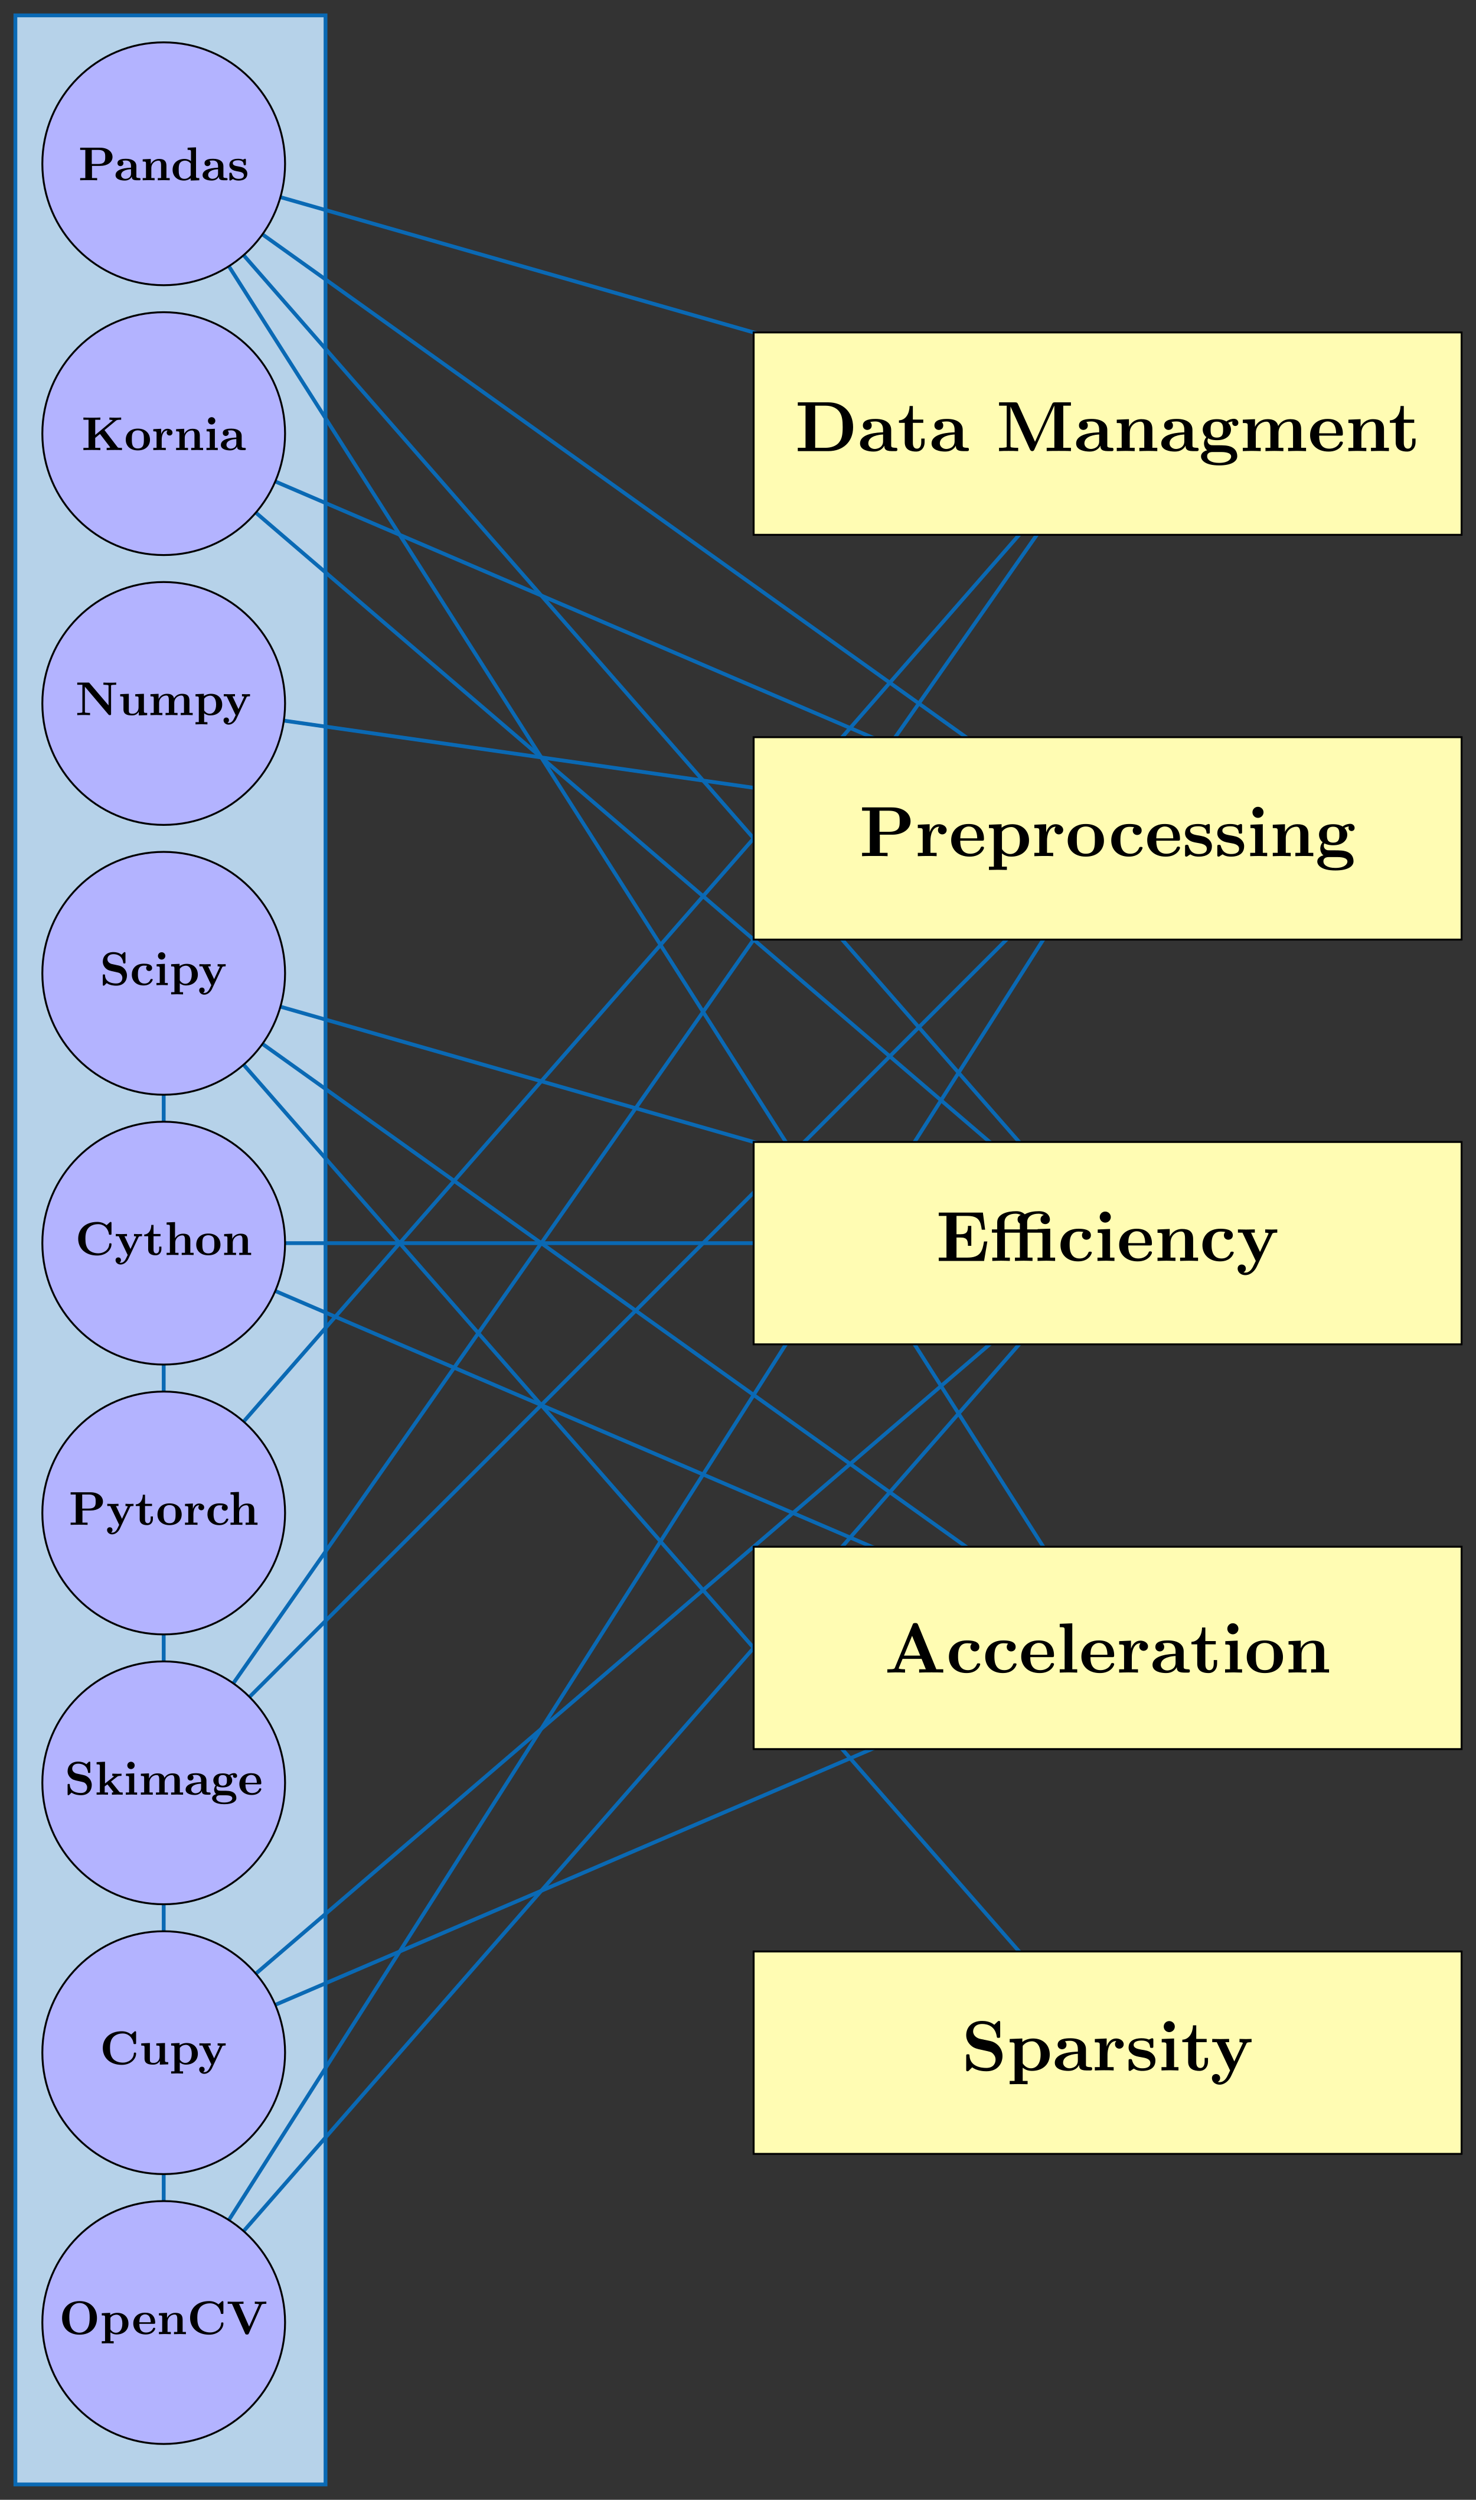 <?xml version="1.0" encoding="UTF-8"?>
<svg xmlns="http://www.w3.org/2000/svg" xmlns:xlink="http://www.w3.org/1999/xlink" width="310.283pt" height="525.207pt" viewBox="0 0 310.283 525.207" version="1.1">
<rect x="0" y="0" width="310.283" height="525.207" fill="#333333" stroke="none"/>
<defs>
<g>
<symbol overflow="visible" id="glyph0-0">
<path style="stroke:none;" d=""/>
</symbol>
<symbol overflow="visible" id="glyph0-1">
<path style="stroke:none;" d="M 2.203 -9.547 L 2.203 -0.703 L 0.578 -0.703 L 0.578 0 L 7.016 0 C 9.969 0 12.203 -1.844 12.203 -5.031 C 12.203 -8.312 9.969 -10.25 7 -10.25 L 0.578 -10.25 L 0.578 -9.547 Z M 4.234 -0.703 L 4.234 -9.547 L 6.406 -9.547 C 7.391 -9.547 8.641 -9.266 9.359 -8.219 C 9.891 -7.453 10.016 -6.438 10.016 -5.047 C 10.016 -3.422 9.828 -2.625 9.344 -1.953 C 8.641 -0.938 7.312 -0.703 6.406 -0.703 Z M 4.234 -0.703 "/>
</symbol>
<symbol overflow="visible" id="glyph0-2">
<path style="stroke:none;" d="M 5.594 -1.156 C 5.594 -0.688 5.594 0 7.141 0 L 7.859 0 C 8.156 0 8.328 0 8.328 -0.359 C 8.328 -0.703 8.141 -0.703 7.953 -0.703 C 7.031 -0.719 7.031 -0.906 7.031 -1.25 L 7.031 -4.469 C 7.031 -5.797 5.969 -6.766 3.75 -6.766 C 2.891 -6.766 1.078 -6.703 1.078 -5.391 C 1.078 -4.734 1.594 -4.453 2 -4.453 C 2.469 -4.453 2.938 -4.766 2.938 -5.391 C 2.938 -5.844 2.656 -6.094 2.609 -6.125 C 3.031 -6.219 3.516 -6.234 3.688 -6.234 C 4.812 -6.234 5.328 -5.594 5.328 -4.469 L 5.328 -3.953 C 4.266 -3.906 0.484 -3.781 0.484 -1.609 C 0.484 -0.172 2.328 0.094 3.359 0.094 C 4.562 0.094 5.266 -0.516 5.594 -1.156 Z M 5.328 -3.5 L 5.328 -2.078 C 5.328 -0.641 3.953 -0.453 3.578 -0.453 C 2.828 -0.453 2.219 -0.969 2.219 -1.625 C 2.219 -3.234 4.578 -3.453 5.328 -3.5 Z M 5.328 -3.5 "/>
</symbol>
<symbol overflow="visible" id="glyph0-3">
<path style="stroke:none;" d="M 1.531 -5.938 L 1.531 -1.844 C 1.531 -0.234 2.844 0.094 3.906 0.094 C 5.031 0.094 5.703 -0.766 5.703 -1.859 L 5.703 -2.641 L 5 -2.641 L 5 -1.875 C 5 -0.859 4.531 -0.516 4.109 -0.516 C 3.234 -0.516 3.234 -1.469 3.234 -1.812 L 3.234 -5.938 L 5.422 -5.938 L 5.422 -6.625 L 3.234 -6.625 L 3.234 -9.484 L 2.547 -9.484 C 2.531 -7.984 1.797 -6.516 0.312 -6.469 L 0.312 -5.938 Z M 1.531 -5.938 "/>
</symbol>
<symbol overflow="visible" id="glyph0-4">
<path style="stroke:none;" d="M 8.156 -1.969 L 4.578 -9.875 C 4.406 -10.25 4.25 -10.25 3.906 -10.25 L 0.594 -10.25 L 0.594 -9.547 L 2.203 -9.547 L 2.203 -1.141 C 2.203 -0.812 2.203 -0.797 1.781 -0.75 C 1.422 -0.703 1.391 -0.703 0.969 -0.703 L 0.594 -0.703 L 0.594 0 C 1.172 -0.047 2.016 -0.047 2.594 -0.047 C 3.219 -0.047 4 -0.047 4.609 0 L 4.609 -0.703 L 4.25 -0.703 C 3.969 -0.703 3.719 -0.719 3.453 -0.75 C 3.016 -0.797 3 -0.812 3 -1.141 L 3 -9.344 L 3.016 -9.344 L 7.078 -0.375 C 7.219 -0.078 7.391 0 7.562 0 C 7.859 0 7.984 -0.219 8.031 -0.359 L 12.203 -9.547 L 12.219 -9.547 L 12.219 -0.703 L 10.609 -0.703 L 10.609 0 C 11.141 -0.047 12.531 -0.047 13.141 -0.047 C 13.75 -0.047 15.156 -0.047 15.703 0 L 15.703 -0.703 L 14.094 -0.703 L 14.094 -9.547 L 15.703 -9.547 L 15.703 -10.25 L 12.391 -10.25 C 12.062 -10.25 11.906 -10.25 11.734 -9.875 Z M 8.156 -1.969 "/>
</symbol>
<symbol overflow="visible" id="glyph0-5">
<path style="stroke:none;" d="M 1.703 -5.312 L 1.703 -0.703 L 0.672 -0.703 L 0.672 0 C 1.094 -0.016 1.984 -0.047 2.547 -0.047 C 3.141 -0.047 4.016 -0.016 4.438 0 L 4.438 -0.703 L 3.406 -0.703 L 3.406 -3.828 C 3.406 -5.453 4.688 -6.188 5.625 -6.188 C 6.141 -6.188 6.453 -5.875 6.453 -4.734 L 6.453 -0.703 L 5.422 -0.703 L 5.422 0 C 5.844 -0.016 6.734 -0.047 7.297 -0.047 C 7.891 -0.047 8.766 -0.016 9.188 0 L 9.188 -0.703 L 8.156 -0.703 L 8.156 -4.578 C 8.156 -6.141 7.344 -6.719 5.859 -6.719 C 4.422 -6.719 3.625 -5.875 3.234 -5.109 L 3.234 -6.719 L 0.672 -6.609 L 0.672 -5.906 C 1.594 -5.906 1.703 -5.906 1.703 -5.312 Z M 1.703 -5.312 "/>
</symbol>
<symbol overflow="visible" id="glyph0-6">
<path style="stroke:none;" d="M 3.812 -2.844 C 2.5 -2.844 2.5 -3.844 2.5 -4.516 C 2.5 -5.188 2.5 -6.188 3.812 -6.188 C 5.125 -6.188 5.125 -5.188 5.125 -4.516 C 5.125 -3.844 5.125 -2.844 3.812 -2.844 Z M 1.984 -2.688 C 2.672 -2.328 3.438 -2.297 3.812 -2.297 C 5.953 -2.297 6.781 -3.469 6.781 -4.516 C 6.781 -5.219 6.406 -5.703 6.188 -5.938 C 6.625 -6.188 6.953 -6.219 7.109 -6.234 C 7.078 -6.156 7.047 -6.016 7.047 -5.938 C 7.047 -5.562 7.297 -5.281 7.688 -5.281 C 8.078 -5.281 8.328 -5.578 8.328 -5.938 C 8.328 -6.281 8.078 -6.797 7.391 -6.797 C 7.172 -6.797 6.469 -6.75 5.812 -6.234 C 5.547 -6.406 4.922 -6.719 3.812 -6.719 C 1.656 -6.719 0.844 -5.562 0.844 -4.516 C 0.844 -3.906 1.141 -3.281 1.609 -2.938 C 1.188 -2.422 1.109 -1.922 1.109 -1.609 C 1.109 -1.391 1.172 -0.656 1.766 -0.172 C 1.562 -0.141 0.484 0.172 0.484 1.125 C 0.484 1.875 1.297 3 4.281 3 C 6.938 3 8.094 2.125 8.094 1.078 C 8.094 0.625 7.984 -0.312 6.969 -0.828 C 6.141 -1.234 5.25 -1.234 3.812 -1.234 C 3.422 -1.234 2.734 -1.234 2.656 -1.25 C 2 -1.359 1.844 -1.922 1.844 -2.203 C 1.844 -2.344 1.891 -2.562 1.984 -2.688 Z M 2.906 0.188 L 4.656 0.188 C 5.125 0.188 6.812 0.188 6.812 1.125 C 6.812 1.656 6.234 2.469 4.281 2.469 C 2.5 2.469 1.766 1.781 1.766 1.094 C 1.766 0.188 2.703 0.188 2.906 0.188 Z M 2.906 0.188 "/>
</symbol>
<symbol overflow="visible" id="glyph0-7">
<path style="stroke:none;" d="M 1.703 -5.312 L 1.703 -0.703 L 0.672 -0.703 L 0.672 0 C 1.094 -0.016 1.984 -0.047 2.547 -0.047 C 3.141 -0.047 4.016 -0.016 4.438 0 L 4.438 -0.703 L 3.406 -0.703 L 3.406 -3.828 C 3.406 -5.453 4.703 -6.188 5.625 -6.188 C 6.141 -6.188 6.469 -5.891 6.469 -4.734 L 6.469 -0.703 L 5.438 -0.703 L 5.438 0 C 5.859 -0.016 6.75 -0.047 7.312 -0.047 C 7.906 -0.047 8.781 -0.016 9.203 0 L 9.203 -0.703 L 8.172 -0.703 L 8.172 -3.828 C 8.172 -5.453 9.469 -6.188 10.391 -6.188 C 10.906 -6.188 11.234 -5.891 11.234 -4.734 L 11.234 -0.703 L 10.203 -0.703 L 10.203 0 C 10.625 -0.016 11.516 -0.047 12.078 -0.047 C 12.672 -0.047 13.547 -0.016 13.969 0 L 13.969 -0.703 L 12.938 -0.703 L 12.938 -4.578 C 12.938 -6.109 12.172 -6.719 10.641 -6.719 C 9.281 -6.719 8.5 -5.969 8.109 -5.281 C 7.812 -6.672 6.438 -6.719 5.875 -6.719 C 4.578 -6.719 3.719 -6.047 3.234 -5.109 L 3.234 -6.719 L 0.672 -6.609 L 0.672 -5.906 C 1.594 -5.906 1.703 -5.906 1.703 -5.312 Z M 1.703 -5.312 "/>
</symbol>
<symbol overflow="visible" id="glyph0-8">
<path style="stroke:none;" d="M 6.906 -3.25 C 7.234 -3.25 7.375 -3.25 7.375 -3.656 C 7.375 -4.125 7.297 -5.219 6.547 -5.953 C 5.984 -6.5 5.203 -6.766 4.172 -6.766 C 1.781 -6.766 0.484 -5.234 0.484 -3.359 C 0.484 -1.359 1.969 0.094 4.375 0.094 C 6.734 0.094 7.375 -1.5 7.375 -1.75 C 7.375 -2.016 7.094 -2.016 7.016 -2.016 C 6.766 -2.016 6.734 -1.938 6.641 -1.703 C 6.328 -0.984 5.484 -0.516 4.516 -0.516 C 2.406 -0.516 2.391 -2.5 2.391 -3.25 Z M 2.391 -3.75 C 2.422 -4.328 2.438 -4.953 2.75 -5.453 C 3.141 -6.047 3.734 -6.234 4.172 -6.234 C 5.922 -6.234 5.938 -4.266 5.953 -3.75 Z M 2.391 -3.75 "/>
</symbol>
<symbol overflow="visible" id="glyph0-9">
<path style="stroke:none;" d="M 4.312 -4.516 L 6.953 -4.516 C 9.031 -4.516 10.766 -5.594 10.766 -7.328 C 10.766 -8.984 9.297 -10.25 6.812 -10.25 L 0.578 -10.25 L 0.578 -9.547 L 2.203 -9.547 L 2.203 -0.703 L 0.578 -0.703 L 0.578 0 C 1.156 -0.047 2.609 -0.047 3.25 -0.047 C 3.906 -0.047 5.359 -0.047 5.938 0 L 5.938 -0.703 L 4.312 -0.703 Z M 6.234 -5.125 L 4.234 -5.125 L 4.234 -9.547 L 6.25 -9.547 C 8.484 -9.547 8.484 -8.406 8.484 -7.328 C 8.484 -6.281 8.484 -5.125 6.234 -5.125 Z M 6.234 -5.125 "/>
</symbol>
<symbol overflow="visible" id="glyph0-10">
<path style="stroke:none;" d="M 3.031 -5.031 L 3.031 -6.719 L 0.547 -6.609 L 0.547 -5.906 C 1.484 -5.906 1.578 -5.906 1.578 -5.312 L 1.578 -0.703 L 0.547 -0.703 L 0.547 0 C 1.078 -0.016 1.75 -0.047 2.438 -0.047 C 3 -0.047 3.953 -0.047 4.5 0 L 4.5 -0.703 L 3.203 -0.703 L 3.203 -3.312 C 3.203 -4.359 3.562 -6.188 5.062 -6.188 C 5.047 -6.172 4.781 -5.938 4.781 -5.5 C 4.781 -4.891 5.266 -4.578 5.688 -4.578 C 6.125 -4.578 6.609 -4.906 6.609 -5.5 C 6.609 -6.281 5.797 -6.719 5.016 -6.719 C 3.969 -6.719 3.375 -5.969 3.031 -5.031 Z M 3.031 -5.031 "/>
</symbol>
<symbol overflow="visible" id="glyph0-11">
<path style="stroke:none;" d="M 3.281 -4.922 C 3.281 -5.203 3.297 -5.219 3.516 -5.422 C 4.109 -6.031 4.891 -6.125 5.219 -6.125 C 6.219 -6.125 7.047 -5.219 7.047 -3.328 C 7.047 -1.219 6 -0.453 5.031 -0.453 C 4.828 -0.453 4.125 -0.453 3.453 -1.25 C 3.281 -1.453 3.281 -1.469 3.281 -1.75 Z M 3.281 -0.578 C 3.922 -0.062 4.578 0.094 5.203 0.094 C 7.438 0.094 8.969 -1.25 8.969 -3.328 C 8.969 -5.312 7.609 -6.719 5.453 -6.719 C 4.328 -6.719 3.547 -6.266 3.203 -5.984 L 3.203 -6.719 L 0.547 -6.609 L 0.547 -5.906 C 1.484 -5.906 1.578 -5.906 1.578 -5.328 L 1.578 2.203 L 0.547 2.203 L 0.547 2.891 C 0.969 2.891 1.859 2.859 2.438 2.859 C 3.016 2.859 3.906 2.891 4.312 2.891 L 4.312 2.203 L 3.281 2.203 Z M 3.281 -0.578 "/>
</symbol>
<symbol overflow="visible" id="glyph0-12">
<path style="stroke:none;" d="M 8.094 -3.25 C 8.094 -5.266 6.719 -6.766 4.281 -6.766 C 1.844 -6.766 0.484 -5.25 0.484 -3.25 C 0.484 -1.406 1.797 0.094 4.281 0.094 C 6.797 0.094 8.094 -1.422 8.094 -3.25 Z M 4.281 -0.516 C 2.391 -0.516 2.391 -2.125 2.391 -3.422 C 2.391 -4.094 2.391 -4.859 2.641 -5.359 C 2.922 -5.922 3.562 -6.234 4.281 -6.234 C 4.922 -6.234 5.547 -5.984 5.875 -5.469 C 6.188 -4.953 6.188 -4.141 6.188 -3.422 C 6.188 -2.125 6.188 -0.516 4.281 -0.516 Z M 4.281 -0.516 "/>
</symbol>
<symbol overflow="visible" id="glyph0-13">
<path style="stroke:none;" d="M 5.375 -6.078 C 5.109 -5.844 5.078 -5.531 5.078 -5.391 C 5.078 -4.734 5.594 -4.453 6 -4.453 C 6.469 -4.453 6.953 -4.766 6.953 -5.391 C 6.953 -6.672 5.219 -6.766 4.344 -6.766 C 1.672 -6.766 0.562 -5.047 0.562 -3.312 C 0.562 -1.328 1.969 0.094 4.266 0.094 C 6.688 0.094 7.141 -1.641 7.141 -1.75 C 7.141 -1.953 6.938 -1.953 6.781 -1.953 C 6.516 -1.953 6.5 -1.922 6.422 -1.734 C 6.031 -0.797 5.312 -0.516 4.562 -0.516 C 2.484 -0.516 2.484 -2.703 2.484 -3.391 C 2.484 -4.234 2.484 -6.172 4.406 -6.172 C 4.922 -6.172 5.188 -6.125 5.375 -6.078 Z M 5.375 -6.078 "/>
</symbol>
<symbol overflow="visible" id="glyph0-14">
<path style="stroke:none;" d="M 3.156 -4.391 C 2.594 -4.5 1.625 -4.656 1.625 -5.359 C 1.625 -6.281 3.016 -6.281 3.297 -6.281 C 4.422 -6.281 4.984 -5.859 5.062 -5.031 C 5.078 -4.812 5.094 -4.734 5.406 -4.734 C 5.766 -4.734 5.766 -4.812 5.766 -5.156 L 5.766 -6.344 C 5.766 -6.625 5.766 -6.766 5.5 -6.766 C 5.438 -6.766 5.406 -6.766 4.828 -6.484 C 4.438 -6.672 3.906 -6.766 3.312 -6.766 C 2.875 -6.766 0.562 -6.766 0.562 -4.812 C 0.562 -4.219 0.859 -3.812 1.172 -3.562 C 1.766 -3.031 2.328 -2.938 3.484 -2.734 C 4.016 -2.641 5.141 -2.453 5.141 -1.562 C 5.141 -0.453 3.766 -0.453 3.438 -0.453 C 1.859 -0.453 1.469 -1.531 1.281 -2.188 C 1.203 -2.391 1.141 -2.391 0.922 -2.391 C 0.562 -2.391 0.562 -2.297 0.562 -1.953 L 0.562 -0.328 C 0.562 -0.047 0.562 0.094 0.844 0.094 C 0.938 0.094 0.969 0.094 1.281 -0.141 C 1.297 -0.141 1.625 -0.359 1.672 -0.391 C 2.359 0.094 3.141 0.094 3.438 0.094 C 3.906 0.094 6.203 0.094 6.203 -2.094 C 6.203 -2.734 5.906 -3.25 5.375 -3.672 C 4.797 -4.109 4.312 -4.203 3.156 -4.391 Z M 3.156 -4.391 "/>
</symbol>
<symbol overflow="visible" id="glyph0-15">
<path style="stroke:none;" d="M 3.344 -6.719 L 0.75 -6.609 L 0.75 -5.906 C 1.625 -5.906 1.734 -5.906 1.734 -5.312 L 1.734 -0.703 L 0.703 -0.703 L 0.703 0 C 1.172 -0.016 1.891 -0.047 2.531 -0.047 C 2.969 -0.047 3.734 -0.016 4.266 0 L 4.266 -0.703 L 3.344 -0.703 Z M 3.5 -9.219 C 3.5 -9.875 2.953 -10.375 2.328 -10.375 C 1.688 -10.375 1.172 -9.859 1.172 -9.219 C 1.172 -8.578 1.688 -8.047 2.328 -8.047 C 2.953 -8.047 3.5 -8.562 3.5 -9.219 Z M 3.5 -9.219 "/>
</symbol>
<symbol overflow="visible" id="glyph0-16">
<path style="stroke:none;" d="M 10.797 -4.094 L 10.094 -4.094 C 9.766 -2.031 9.344 -0.703 6.594 -0.703 L 4.312 -0.703 L 4.312 -4.922 L 5.141 -4.922 C 6.578 -4.922 6.719 -4.266 6.719 -3.172 L 7.422 -3.172 L 7.422 -7.359 L 6.719 -7.359 C 6.719 -6.266 6.594 -5.609 5.141 -5.609 L 4.312 -5.609 L 4.312 -9.453 L 6.594 -9.453 C 9 -9.453 9.375 -8.359 9.625 -6.562 L 10.328 -6.562 L 9.859 -10.156 L 0.578 -10.156 L 0.578 -9.453 L 2.203 -9.453 L 2.203 -0.703 L 0.578 -0.703 L 0.578 0 L 10.109 0 Z M 10.797 -4.094 "/>
</symbol>
<symbol overflow="visible" id="glyph0-17">
<path style="stroke:none;" d="M 10.656 -5.938 C 11.016 -5.938 11.094 -5.938 11.094 -5.406 L 11.094 -0.703 L 10.062 -0.703 L 10.062 0 C 10.547 -0.016 11.266 -0.047 11.906 -0.047 C 12.547 -0.047 13.234 -0.016 13.75 0 L 13.75 -0.703 L 12.719 -0.703 L 12.719 -6.781 L 10.078 -6.688 C 10.062 -6.672 10.062 -6.656 10.062 -6.625 L 7.875 -6.625 L 7.875 -8.094 C 7.875 -9.344 8.891 -9.922 10.266 -9.922 C 10.688 -9.922 11.016 -9.844 11.359 -9.656 C 11.094 -9.562 10.688 -9.312 10.688 -8.703 C 10.688 -8.125 11.125 -7.734 11.672 -7.734 C 12.219 -7.734 12.656 -8.109 12.656 -8.719 C 12.656 -9.5 12 -10.453 10.359 -10.453 C 9.344 -10.453 8.266 -10.312 7.375 -9.797 C 6.703 -10.453 5.859 -10.453 5.547 -10.453 C 3.828 -10.453 1.578 -9.938 1.578 -8.125 L 1.578 -6.625 L 0.469 -6.625 L 0.469 -5.938 L 1.578 -5.938 L 1.578 -0.703 L 0.547 -0.703 L 0.547 0 C 1.031 -0.016 1.75 -0.047 2.391 -0.047 C 3.031 -0.047 3.719 -0.016 4.234 0 L 4.234 -0.703 L 3.203 -0.703 L 3.203 -5.938 L 6.344 -5.938 L 6.344 -0.703 L 5.312 -0.703 L 5.312 0 C 5.797 -0.016 6.516 -0.047 7.156 -0.047 C 7.797 -0.047 8.484 -0.016 9 0 L 9 -0.703 L 7.969 -0.703 L 7.969 -5.938 Z M 6.344 -6.625 L 3.109 -6.625 L 3.109 -8.094 C 3.109 -9.438 4.25 -9.922 5.453 -9.922 C 5.766 -9.922 6.125 -9.875 6.531 -9.656 C 5.969 -9.453 5.859 -9 5.859 -8.703 C 5.859 -8.547 5.906 -8.109 6.344 -7.859 Z M 6.344 -6.625 "/>
</symbol>
<symbol overflow="visible" id="glyph0-18">
<path style="stroke:none;" d="M 7.562 -5.609 C 7.656 -5.828 7.703 -5.938 8.656 -5.938 L 8.656 -6.625 C 8.312 -6.609 7.859 -6.594 7.484 -6.594 C 7.109 -6.594 6.438 -6.625 6.125 -6.625 L 6.125 -5.938 C 6.156 -5.938 6.828 -5.938 6.828 -5.75 C 6.828 -5.734 6.766 -5.594 6.75 -5.578 L 5.031 -1.891 L 3.141 -5.938 L 3.938 -5.938 L 3.938 -6.625 C 3.453 -6.609 2.109 -6.594 2.094 -6.594 C 1.672 -6.594 1 -6.625 0.391 -6.625 L 0.391 -5.938 L 1.344 -5.938 L 4.141 0 L 3.797 0.719 C 3.469 1.438 2.984 2.453 1.922 2.453 C 1.719 2.453 1.688 2.438 1.562 2.391 C 1.703 2.328 2.047 2.125 2.047 1.594 C 2.047 1.109 1.688 0.75 1.188 0.75 C 0.766 0.75 0.328 1.031 0.328 1.609 C 0.328 2.375 1.031 2.984 1.922 2.984 C 3.078 2.984 3.938 2.062 4.344 1.203 Z M 7.562 -5.609 "/>
</symbol>
<symbol overflow="visible" id="glyph0-19">
<path style="stroke:none;" d="M 7.078 -10.031 C 6.922 -10.422 6.734 -10.422 6.484 -10.422 C 6.062 -10.422 6 -10.312 5.906 -10.031 L 2.203 -1.047 C 2.109 -0.828 2.062 -0.703 0.922 -0.703 L 0.609 -0.703 L 0.609 0 C 1.188 -0.016 1.891 -0.047 2.359 -0.047 C 2.938 -0.047 3.781 -0.047 4.328 0 L 4.328 -0.703 C 4.297 -0.703 3 -0.703 3 -0.891 C 3 -0.906 3.047 -1.062 3.062 -1.078 L 3.812 -2.891 L 7.812 -2.891 L 8.703 -0.703 L 7.297 -0.703 L 7.297 0 C 7.859 -0.047 9.281 -0.047 9.922 -0.047 C 10.516 -0.047 11.828 -0.047 12.359 0 L 12.359 -0.703 L 10.906 -0.703 Z M 5.812 -7.734 L 7.516 -3.578 L 4.109 -3.578 Z M 5.812 -7.734 "/>
</symbol>
<symbol overflow="visible" id="glyph0-20">
<path style="stroke:none;" d="M 3.344 -10.359 L 0.703 -10.25 L 0.703 -9.547 C 1.625 -9.547 1.734 -9.547 1.734 -8.969 L 1.734 -0.703 L 0.703 -0.703 L 0.703 0 C 1.188 -0.016 1.891 -0.047 2.547 -0.047 C 3.188 -0.047 3.875 -0.016 4.375 0 L 4.375 -0.703 L 3.344 -0.703 Z M 3.344 -10.359 "/>
</symbol>
<symbol overflow="visible" id="glyph0-21">
<path style="stroke:none;" d="M 6 -6.188 L 3.844 -6.641 C 3.234 -6.781 2.406 -7.297 2.406 -8.203 C 2.406 -8.844 2.828 -9.766 4.312 -9.766 C 5.516 -9.766 7.016 -9.266 7.359 -7.234 C 7.422 -6.875 7.422 -6.844 7.734 -6.844 C 8.094 -6.844 8.094 -6.922 8.094 -7.266 L 8.094 -10 C 8.094 -10.281 8.094 -10.406 7.828 -10.406 C 7.703 -10.406 7.688 -10.391 7.531 -10.25 L 6.859 -9.594 C 5.984 -10.281 5.016 -10.406 4.297 -10.406 C 2.031 -10.406 0.953 -8.984 0.953 -7.406 C 0.953 -6.438 1.453 -5.75 1.766 -5.422 C 2.5 -4.688 3 -4.578 4.625 -4.234 C 5.938 -3.938 6.203 -3.906 6.531 -3.578 C 6.75 -3.359 7.125 -2.969 7.125 -2.281 C 7.125 -1.562 6.734 -0.531 5.188 -0.531 C 4.047 -0.531 1.781 -0.844 1.656 -3.062 C 1.641 -3.328 1.641 -3.406 1.312 -3.406 C 0.953 -3.406 0.953 -3.312 0.953 -2.969 L 0.953 -0.25 C 0.953 0.031 0.953 0.172 1.219 0.172 C 1.359 0.172 1.391 0.141 1.516 0.031 L 2.203 -0.656 C 3.188 0.078 4.578 0.172 5.188 0.172 C 7.641 0.172 8.578 -1.531 8.578 -3.031 C 8.578 -4.688 7.359 -5.906 6 -6.188 Z M 6 -6.188 "/>
</symbol>
<symbol overflow="visible" id="glyph1-0">
<path style="stroke:none;" d=""/>
</symbol>
<symbol overflow="visible" id="glyph1-1">
<path style="stroke:none;" d="M 3 -6.703 C 2.891 -6.828 2.875 -6.844 2.672 -6.844 L 0.391 -6.844 L 0.391 -6.375 L 1.469 -6.375 L 1.469 -0.75 C 1.469 -0.531 1.453 -0.531 1.172 -0.5 C 0.938 -0.469 0.922 -0.469 0.641 -0.469 L 0.391 -0.469 L 0.391 0 C 0.766 -0.031 1.328 -0.031 1.719 -0.031 C 2.141 -0.031 2.656 -0.031 3.078 0 L 3.078 -0.469 L 2.828 -0.469 C 2.641 -0.469 2.469 -0.484 2.297 -0.5 C 2 -0.531 2 -0.531 2 -0.75 L 2 -5.969 L 6.953 -0.125 C 7.062 -0.016 7.062 0 7.234 0 C 7.5 0 7.5 -0.094 7.5 -0.312 L 7.5 -6.078 C 7.5 -6.297 7.5 -6.312 7.781 -6.344 C 8.031 -6.375 8.047 -6.375 8.328 -6.375 L 8.578 -6.375 L 8.578 -6.844 C 8.188 -6.812 7.625 -6.812 7.234 -6.812 C 6.812 -6.812 6.297 -6.812 5.891 -6.844 L 5.891 -6.375 L 6.141 -6.375 C 6.312 -6.375 6.484 -6.359 6.672 -6.344 C 6.953 -6.312 6.969 -6.297 6.969 -6.078 L 6.969 -2.047 Z M 3 -6.703 "/>
</symbol>
<symbol overflow="visible" id="glyph1-2">
<path style="stroke:none;" d="M 4.359 -0.719 L 4.359 0.062 L 6.125 0 L 6.125 -0.469 C 5.516 -0.469 5.438 -0.469 5.438 -0.859 L 5.438 -4.484 L 3.625 -4.406 L 3.625 -3.938 C 4.234 -3.938 4.312 -3.938 4.312 -3.547 L 4.312 -1.641 C 4.312 -0.828 3.797 -0.297 3.078 -0.297 C 2.297 -0.297 2.266 -0.547 2.266 -1.094 L 2.266 -4.484 L 0.453 -4.406 L 0.453 -3.938 C 1.062 -3.938 1.141 -3.938 1.141 -3.547 L 1.141 -1.219 C 1.141 -0.156 1.938 0.062 2.938 0.062 C 3.188 0.062 3.906 0.062 4.359 -0.719 Z M 4.359 -0.719 "/>
</symbol>
<symbol overflow="visible" id="glyph1-3">
<path style="stroke:none;" d="M 1.141 -3.547 L 1.141 -0.469 L 0.453 -0.469 L 0.453 0 C 0.734 -0.016 1.328 -0.031 1.703 -0.031 C 2.094 -0.031 2.688 -0.016 2.953 0 L 2.953 -0.469 L 2.266 -0.469 L 2.266 -2.547 C 2.266 -3.641 3.141 -4.125 3.766 -4.125 C 4.094 -4.125 4.312 -3.922 4.312 -3.156 L 4.312 -0.469 L 3.625 -0.469 L 3.625 0 C 3.906 -0.016 4.5 -0.031 4.891 -0.031 C 5.281 -0.031 5.859 -0.016 6.141 0 L 6.141 -0.469 L 5.453 -0.469 L 5.453 -2.547 C 5.453 -3.641 6.312 -4.125 6.938 -4.125 C 7.281 -4.125 7.5 -3.922 7.5 -3.156 L 7.5 -0.469 L 6.812 -0.469 L 6.812 0 C 7.094 -0.016 7.688 -0.031 8.062 -0.031 C 8.453 -0.031 9.047 -0.016 9.328 0 L 9.328 -0.469 L 8.641 -0.469 L 8.641 -3.047 C 8.641 -4.078 8.125 -4.484 7.094 -4.484 C 6.188 -4.484 5.672 -3.984 5.406 -3.531 C 5.219 -4.453 4.297 -4.484 3.922 -4.484 C 3.047 -4.484 2.484 -4.031 2.156 -3.406 L 2.156 -4.484 L 0.453 -4.406 L 0.453 -3.938 C 1.062 -3.938 1.141 -3.938 1.141 -3.547 Z M 1.141 -3.547 "/>
</symbol>
<symbol overflow="visible" id="glyph1-4">
<path style="stroke:none;" d="M 2.188 -3.281 C 2.188 -3.469 2.203 -3.484 2.344 -3.625 C 2.734 -4.031 3.266 -4.094 3.484 -4.094 C 4.141 -4.094 4.703 -3.484 4.703 -2.219 C 4.703 -0.812 4 -0.297 3.359 -0.297 C 3.219 -0.297 2.75 -0.297 2.297 -0.844 C 2.188 -0.969 2.188 -0.984 2.188 -1.172 Z M 2.188 -0.391 C 2.625 -0.047 3.062 0.062 3.469 0.062 C 4.969 0.062 5.984 -0.844 5.984 -2.219 C 5.984 -3.547 5.078 -4.484 3.641 -4.484 C 2.891 -4.484 2.359 -4.172 2.141 -4 L 2.141 -4.484 L 0.375 -4.406 L 0.375 -3.938 C 0.984 -3.938 1.062 -3.938 1.062 -3.562 L 1.062 1.469 L 0.375 1.469 L 0.375 1.938 C 0.641 1.922 1.25 1.906 1.625 1.906 C 2.016 1.906 2.609 1.922 2.875 1.938 L 2.875 1.469 L 2.188 1.469 Z M 2.188 -0.391 "/>
</symbol>
<symbol overflow="visible" id="glyph1-5">
<path style="stroke:none;" d="M 5.047 -3.75 C 5.109 -3.891 5.141 -3.953 5.781 -3.953 L 5.781 -4.422 C 5.547 -4.406 5.25 -4.391 5 -4.391 C 4.75 -4.391 4.297 -4.422 4.094 -4.422 L 4.094 -3.953 C 4.109 -3.953 4.562 -3.953 4.562 -3.844 C 4.562 -3.828 4.516 -3.734 4.5 -3.719 L 3.359 -1.266 L 2.094 -3.953 L 2.625 -3.953 L 2.625 -4.422 C 2.297 -4.406 1.406 -4.391 1.391 -4.391 C 1.109 -4.391 0.672 -4.422 0.266 -4.422 L 0.266 -3.953 L 0.891 -3.953 L 2.766 0 L 2.531 0.484 C 2.312 0.953 2 1.641 1.281 1.641 C 1.141 1.641 1.125 1.625 1.047 1.594 C 1.141 1.562 1.359 1.422 1.359 1.062 C 1.359 0.734 1.125 0.5 0.781 0.5 C 0.516 0.5 0.219 0.688 0.219 1.078 C 0.219 1.578 0.688 2 1.281 2 C 2.047 2 2.625 1.375 2.906 0.812 Z M 5.047 -3.75 "/>
</symbol>
<symbol overflow="visible" id="glyph1-6">
<path style="stroke:none;" d="M 4 -4.125 L 2.562 -4.438 C 2.156 -4.531 1.609 -4.859 1.609 -5.469 C 1.609 -5.906 1.891 -6.516 2.875 -6.516 C 3.672 -6.516 4.688 -6.188 4.922 -4.828 C 4.953 -4.578 4.953 -4.562 5.156 -4.562 C 5.406 -4.562 5.406 -4.609 5.406 -4.844 L 5.406 -6.672 C 5.406 -6.859 5.406 -6.953 5.219 -6.953 C 5.141 -6.953 5.141 -6.938 5.031 -6.844 L 4.578 -6.406 C 4 -6.859 3.344 -6.953 2.875 -6.953 C 1.359 -6.953 0.641 -5.984 0.641 -4.938 C 0.641 -4.297 0.969 -3.844 1.172 -3.625 C 1.672 -3.125 2 -3.062 3.094 -2.828 C 3.969 -2.625 4.141 -2.609 4.359 -2.391 C 4.5 -2.25 4.75 -1.984 4.75 -1.531 C 4.75 -1.047 4.5 -0.359 3.453 -0.359 C 2.703 -0.359 1.188 -0.562 1.109 -2.047 C 1.094 -2.219 1.094 -2.266 0.875 -2.266 C 0.641 -2.266 0.641 -2.219 0.641 -1.984 L 0.641 -0.172 C 0.641 0.016 0.641 0.109 0.812 0.109 C 0.906 0.109 0.922 0.094 1 0.016 L 1.469 -0.438 C 2.125 0.047 3.047 0.109 3.453 0.109 C 5.109 0.109 5.719 -1.016 5.719 -2.031 C 5.719 -3.125 4.922 -3.938 4 -4.125 Z M 4 -4.125 "/>
</symbol>
<symbol overflow="visible" id="glyph1-7">
<path style="stroke:none;" d="M 3.594 -4.062 C 3.406 -3.891 3.391 -3.688 3.391 -3.594 C 3.391 -3.156 3.734 -2.969 4 -2.969 C 4.312 -2.969 4.641 -3.188 4.641 -3.594 C 4.641 -4.453 3.484 -4.516 2.906 -4.516 C 1.109 -4.516 0.375 -3.375 0.375 -2.219 C 0.375 -0.891 1.312 0.062 2.844 0.062 C 4.469 0.062 4.766 -1.094 4.766 -1.172 C 4.766 -1.312 4.625 -1.312 4.531 -1.312 C 4.344 -1.312 4.344 -1.281 4.281 -1.156 C 4.031 -0.531 3.547 -0.344 3.047 -0.344 C 1.656 -0.344 1.656 -1.797 1.656 -2.266 C 1.656 -2.828 1.656 -4.109 2.938 -4.109 C 3.297 -4.109 3.453 -4.094 3.594 -4.062 Z M 3.594 -4.062 "/>
</symbol>
<symbol overflow="visible" id="glyph1-8">
<path style="stroke:none;" d="M 2.234 -4.484 L 0.5 -4.406 L 0.5 -3.938 C 1.094 -3.938 1.156 -3.938 1.156 -3.547 L 1.156 -0.469 L 0.469 -0.469 L 0.469 0 C 0.781 -0.016 1.266 -0.031 1.688 -0.031 C 1.984 -0.031 2.5 -0.016 2.844 0 L 2.844 -0.469 L 2.234 -0.469 Z M 2.328 -6.156 C 2.328 -6.594 1.969 -6.922 1.562 -6.922 C 1.125 -6.922 0.781 -6.578 0.781 -6.156 C 0.781 -5.719 1.125 -5.375 1.562 -5.375 C 1.969 -5.375 2.328 -5.719 2.328 -6.156 Z M 2.328 -6.156 "/>
</symbol>
<symbol overflow="visible" id="glyph1-9">
<path style="stroke:none;" d="M 7.641 -6.672 C 7.641 -6.859 7.641 -6.953 7.453 -6.953 C 7.359 -6.953 7.344 -6.922 7.266 -6.859 L 6.609 -6.266 C 5.984 -6.766 5.328 -6.953 4.641 -6.953 C 2.156 -6.953 0.641 -5.469 0.641 -3.422 C 0.641 -1.375 2.156 0.109 4.641 0.109 C 6.516 0.109 7.641 -1.109 7.641 -2.266 C 7.641 -2.469 7.562 -2.469 7.391 -2.469 C 7.266 -2.469 7.172 -2.469 7.172 -2.297 C 7.094 -0.969 5.891 -0.359 4.891 -0.359 C 4.109 -0.359 3.266 -0.594 2.75 -1.203 C 2.281 -1.781 2.156 -2.516 2.156 -3.422 C 2.156 -3.984 2.188 -5.047 2.828 -5.719 C 3.469 -6.375 4.344 -6.484 4.859 -6.484 C 5.938 -6.484 6.875 -5.719 7.094 -4.453 C 7.125 -4.266 7.141 -4.25 7.359 -4.25 C 7.625 -4.25 7.641 -4.266 7.641 -4.531 Z M 7.641 -6.672 "/>
</symbol>
<symbol overflow="visible" id="glyph1-10">
<path style="stroke:none;" d="M 1.031 -3.953 L 1.031 -1.219 C 1.031 -0.156 1.891 0.062 2.609 0.062 C 3.359 0.062 3.812 -0.516 3.812 -1.234 L 3.812 -1.766 L 3.344 -1.766 L 3.344 -1.25 C 3.344 -0.578 3.016 -0.344 2.734 -0.344 C 2.156 -0.344 2.156 -0.984 2.156 -1.203 L 2.156 -3.953 L 3.625 -3.953 L 3.625 -4.422 L 2.156 -4.422 L 2.156 -6.328 L 1.688 -6.328 C 1.688 -5.328 1.203 -4.344 0.203 -4.312 L 0.203 -3.953 Z M 1.031 -3.953 "/>
</symbol>
<symbol overflow="visible" id="glyph1-11">
<path style="stroke:none;" d="M 1.141 -0.469 L 0.453 -0.469 L 0.453 0 C 0.734 -0.016 1.328 -0.031 1.703 -0.031 C 2.094 -0.031 2.688 -0.016 2.953 0 L 2.953 -0.469 L 2.266 -0.469 L 2.266 -2.547 C 2.266 -3.641 3.125 -4.125 3.766 -4.125 C 4.094 -4.125 4.312 -3.922 4.312 -3.156 L 4.312 -0.469 L 3.625 -0.469 L 3.625 0 C 3.891 -0.016 4.5 -0.031 4.875 -0.031 C 5.266 -0.031 5.859 -0.016 6.125 0 L 6.125 -0.469 L 5.438 -0.469 L 5.438 -3.047 C 5.438 -4.094 4.906 -4.484 3.906 -4.484 C 2.953 -4.484 2.438 -3.906 2.219 -3.516 L 2.219 -6.922 L 0.453 -6.844 L 0.453 -6.375 C 1.062 -6.375 1.141 -6.375 1.141 -5.984 Z M 1.141 -0.469 "/>
</symbol>
<symbol overflow="visible" id="glyph1-12">
<path style="stroke:none;" d="M 5.406 -2.172 C 5.406 -3.516 4.484 -4.516 2.859 -4.516 C 1.219 -4.516 0.312 -3.5 0.312 -2.172 C 0.312 -0.938 1.203 0.062 2.859 0.062 C 4.531 0.062 5.406 -0.953 5.406 -2.172 Z M 2.859 -0.344 C 1.594 -0.344 1.594 -1.422 1.594 -2.281 C 1.594 -2.734 1.594 -3.234 1.766 -3.578 C 1.953 -3.953 2.375 -4.156 2.859 -4.156 C 3.281 -4.156 3.703 -4 3.922 -3.656 C 4.125 -3.312 4.125 -2.766 4.125 -2.281 C 4.125 -1.422 4.125 -0.344 2.859 -0.344 Z M 2.859 -0.344 "/>
</symbol>
<symbol overflow="visible" id="glyph1-13">
<path style="stroke:none;" d="M 1.141 -3.547 L 1.141 -0.469 L 0.453 -0.469 L 0.453 0 C 0.734 -0.016 1.328 -0.031 1.703 -0.031 C 2.094 -0.031 2.688 -0.016 2.953 0 L 2.953 -0.469 L 2.266 -0.469 L 2.266 -2.547 C 2.266 -3.641 3.125 -4.125 3.766 -4.125 C 4.094 -4.125 4.312 -3.922 4.312 -3.156 L 4.312 -0.469 L 3.625 -0.469 L 3.625 0 C 3.891 -0.016 4.5 -0.031 4.875 -0.031 C 5.266 -0.031 5.859 -0.016 6.125 0 L 6.125 -0.469 L 5.438 -0.469 L 5.438 -3.047 C 5.438 -4.094 4.906 -4.484 3.906 -4.484 C 2.953 -4.484 2.422 -3.922 2.156 -3.406 L 2.156 -4.484 L 0.453 -4.406 L 0.453 -3.938 C 1.062 -3.938 1.141 -3.938 1.141 -3.547 Z M 1.141 -3.547 "/>
</symbol>
<symbol overflow="visible" id="glyph1-14">
<path style="stroke:none;" d="M 2.875 -3.016 L 4.641 -3.016 C 6.031 -3.016 7.188 -3.734 7.188 -4.891 C 7.188 -5.984 6.203 -6.844 4.547 -6.844 L 0.391 -6.844 L 0.391 -6.375 L 1.469 -6.375 L 1.469 -0.469 L 0.391 -0.469 L 0.391 0 C 0.766 -0.031 1.75 -0.031 2.172 -0.031 C 2.609 -0.031 3.578 -0.031 3.953 0 L 3.953 -0.469 L 2.875 -0.469 Z M 4.156 -3.422 L 2.828 -3.422 L 2.828 -6.375 L 4.172 -6.375 C 5.656 -6.375 5.656 -5.609 5.656 -4.891 C 5.656 -4.188 5.656 -3.422 4.156 -3.422 Z M 4.156 -3.422 "/>
</symbol>
<symbol overflow="visible" id="glyph1-15">
<path style="stroke:none;" d="M 2.031 -3.359 L 2.031 -4.484 L 0.375 -4.406 L 0.375 -3.938 C 0.984 -3.938 1.062 -3.938 1.062 -3.547 L 1.062 -0.469 L 0.375 -0.469 L 0.375 0 C 0.719 -0.016 1.172 -0.031 1.625 -0.031 C 2 -0.031 2.641 -0.031 3 0 L 3 -0.469 L 2.141 -0.469 L 2.141 -2.219 C 2.141 -2.906 2.375 -4.125 3.375 -4.125 C 3.375 -4.109 3.188 -3.953 3.188 -3.672 C 3.188 -3.266 3.516 -3.062 3.797 -3.062 C 4.094 -3.062 4.406 -3.266 4.406 -3.672 C 4.406 -4.203 3.875 -4.484 3.344 -4.484 C 2.656 -4.484 2.25 -3.984 2.031 -3.359 Z M 2.031 -3.359 "/>
</symbol>
<symbol overflow="visible" id="glyph1-16">
<path style="stroke:none;" d="M 2.141 -2.359 L 2.141 -6.922 L 0.375 -6.844 L 0.375 -6.375 C 0.984 -6.375 1.062 -6.375 1.062 -5.984 L 1.062 -0.469 L 0.375 -0.469 L 0.375 0 C 0.734 -0.016 1.203 -0.031 1.562 -0.031 C 1.938 -0.031 2.406 -0.016 2.766 0 L 2.766 -0.469 L 2.078 -0.469 L 2.078 -1.734 C 2.375 -1.969 2.453 -2.031 2.656 -2.156 L 3.656 -0.906 C 3.75 -0.781 3.906 -0.594 3.906 -0.562 C 3.906 -0.469 3.734 -0.469 3.594 -0.469 L 3.594 0 C 3.891 -0.016 4.766 -0.031 4.812 -0.031 C 5.172 -0.031 5.516 -0.016 5.859 0 L 5.859 -0.469 L 5.688 -0.469 C 5.25 -0.469 5.219 -0.516 5.094 -0.672 L 3.406 -2.766 L 4.703 -3.781 C 4.844 -3.891 4.938 -3.953 5.609 -3.953 L 5.609 -4.422 C 5.328 -4.391 5.078 -4.391 4.828 -4.391 C 4.562 -4.391 3.906 -4.422 3.672 -4.422 L 3.672 -3.953 C 3.906 -3.953 3.938 -3.922 4.016 -3.844 Z M 2.141 -2.359 "/>
</symbol>
<symbol overflow="visible" id="glyph1-17">
<path style="stroke:none;" d="M 3.734 -0.766 C 3.734 -0.453 3.734 0 4.766 0 L 5.25 0 C 5.438 0 5.562 0 5.562 -0.234 C 5.562 -0.469 5.438 -0.469 5.297 -0.469 C 4.688 -0.484 4.688 -0.609 4.688 -0.844 L 4.688 -2.984 C 4.688 -3.875 3.984 -4.516 2.5 -4.516 C 1.938 -4.516 0.719 -4.469 0.719 -3.594 C 0.719 -3.156 1.062 -2.969 1.328 -2.969 C 1.641 -2.969 1.969 -3.188 1.969 -3.594 C 1.969 -3.891 1.781 -4.062 1.75 -4.094 C 2.031 -4.141 2.344 -4.156 2.469 -4.156 C 3.203 -4.156 3.562 -3.734 3.562 -2.984 L 3.562 -2.641 C 2.844 -2.609 0.312 -2.516 0.312 -1.078 C 0.312 -0.125 1.562 0.062 2.25 0.062 C 3.047 0.062 3.516 -0.344 3.734 -0.766 Z M 3.562 -2.328 L 3.562 -1.391 C 3.562 -0.422 2.641 -0.297 2.391 -0.297 C 1.891 -0.297 1.484 -0.641 1.484 -1.094 C 1.484 -2.156 3.062 -2.297 3.562 -2.328 Z M 3.562 -2.328 "/>
</symbol>
<symbol overflow="visible" id="glyph1-18">
<path style="stroke:none;" d="M 2.547 -1.891 C 1.672 -1.891 1.672 -2.562 1.672 -3.016 C 1.672 -3.453 1.672 -4.125 2.547 -4.125 C 3.422 -4.125 3.422 -3.453 3.422 -3.016 C 3.422 -2.562 3.422 -1.891 2.547 -1.891 Z M 1.328 -1.797 C 1.781 -1.562 2.297 -1.531 2.547 -1.531 C 3.984 -1.531 4.531 -2.312 4.531 -3.016 C 4.531 -3.484 4.281 -3.812 4.125 -3.969 C 4.422 -4.125 4.641 -4.141 4.75 -4.156 C 4.719 -4.109 4.703 -4.016 4.703 -3.953 C 4.703 -3.703 4.875 -3.531 5.141 -3.531 C 5.391 -3.531 5.562 -3.719 5.562 -3.953 C 5.562 -4.188 5.391 -4.531 4.938 -4.531 C 4.781 -4.531 4.312 -4.5 3.875 -4.156 C 3.703 -4.281 3.281 -4.484 2.547 -4.484 C 1.109 -4.484 0.562 -3.703 0.562 -3.016 C 0.562 -2.609 0.75 -2.188 1.078 -1.969 C 0.797 -1.609 0.734 -1.281 0.734 -1.078 C 0.734 -0.922 0.781 -0.438 1.172 -0.125 C 1.047 -0.094 0.312 0.125 0.312 0.75 C 0.312 1.25 0.875 2 2.859 2 C 4.625 2 5.406 1.422 5.406 0.719 C 5.406 0.422 5.328 -0.203 4.656 -0.547 C 4.094 -0.828 3.5 -0.828 2.547 -0.828 C 2.281 -0.828 1.828 -0.828 1.781 -0.844 C 1.328 -0.906 1.219 -1.281 1.219 -1.469 C 1.219 -1.562 1.266 -1.719 1.328 -1.797 Z M 1.938 0.125 L 3.109 0.125 C 3.422 0.125 4.547 0.125 4.547 0.75 C 4.547 1.109 4.156 1.641 2.859 1.641 C 1.672 1.641 1.172 1.188 1.172 0.734 C 1.172 0.125 1.797 0.125 1.938 0.125 Z M 1.938 0.125 "/>
</symbol>
<symbol overflow="visible" id="glyph1-19">
<path style="stroke:none;" d="M 4.609 -2.172 C 4.828 -2.172 4.922 -2.172 4.922 -2.438 C 4.922 -2.75 4.859 -3.484 4.359 -3.984 C 4 -4.344 3.469 -4.516 2.781 -4.516 C 1.188 -4.516 0.312 -3.484 0.312 -2.25 C 0.312 -0.906 1.312 0.062 2.922 0.062 C 4.5 0.062 4.922 -1 4.922 -1.172 C 4.922 -1.344 4.734 -1.344 4.688 -1.344 C 4.516 -1.344 4.5 -1.297 4.438 -1.141 C 4.234 -0.656 3.656 -0.344 3.016 -0.344 C 1.609 -0.344 1.594 -1.672 1.594 -2.172 Z M 1.594 -2.5 C 1.609 -2.891 1.625 -3.312 1.828 -3.641 C 2.094 -4.031 2.5 -4.156 2.781 -4.156 C 3.953 -4.156 3.969 -2.844 3.984 -2.5 Z M 1.594 -2.5 "/>
</symbol>
<symbol overflow="visible" id="glyph1-20">
<path style="stroke:none;" d="M 7.969 -3.375 C 7.969 -5.531 6.516 -6.953 4.312 -6.953 C 2.031 -6.953 0.641 -5.469 0.641 -3.375 C 0.641 -1.312 2.031 0.109 4.297 0.109 C 6.594 0.109 7.969 -1.328 7.969 -3.375 Z M 4.297 -0.312 C 3.703 -0.312 2.984 -0.594 2.578 -1.344 C 2.25 -1.969 2.156 -2.672 2.156 -3.531 C 2.156 -4.172 2.188 -5.016 2.625 -5.688 C 3.047 -6.297 3.703 -6.547 4.297 -6.547 C 4.938 -6.547 5.625 -6.266 6.016 -5.609 C 6.406 -4.969 6.438 -4.203 6.438 -3.531 C 6.438 -2.828 6.406 -1.938 5.984 -1.25 C 5.531 -0.531 4.828 -0.312 4.297 -0.312 Z M 4.297 -0.312 "/>
</symbol>
<symbol overflow="visible" id="glyph1-21">
<path style="stroke:none;" d="M 7.375 -6.156 C 7.438 -6.281 7.484 -6.375 8.203 -6.375 L 8.391 -6.375 L 8.391 -6.844 C 8.016 -6.828 7.531 -6.812 7.266 -6.812 C 6.875 -6.812 6.344 -6.812 5.969 -6.844 L 5.969 -6.375 C 6.047 -6.375 6.844 -6.375 6.844 -6.25 C 6.844 -6.203 6.812 -6.156 6.797 -6.125 L 4.781 -1.594 L 2.656 -6.375 L 3.594 -6.375 L 3.594 -6.844 C 3.219 -6.812 2.266 -6.812 1.828 -6.812 C 1.453 -6.812 0.609 -6.812 0.266 -6.844 L 0.266 -6.375 L 1.172 -6.375 L 3.922 -0.172 C 4 0 4.047 0.078 4.328 0.078 C 4.484 0.078 4.609 0.078 4.719 -0.156 Z M 7.375 -6.156 "/>
</symbol>
<symbol overflow="visible" id="glyph1-22">
<path style="stroke:none;" d="M 4.172 -0.422 L 4.172 0.062 L 5.984 0 L 5.984 -0.469 C 5.375 -0.469 5.297 -0.469 5.297 -0.859 L 5.297 -6.922 L 3.531 -6.844 L 3.531 -6.375 C 4.156 -6.375 4.234 -6.375 4.234 -5.984 L 4.234 -4.031 C 3.734 -4.422 3.203 -4.484 2.875 -4.484 C 1.422 -4.484 0.375 -3.609 0.375 -2.203 C 0.375 -0.891 1.297 0.062 2.766 0.062 C 3.375 0.062 3.859 -0.172 4.172 -0.422 Z M 4.172 -3.516 L 4.172 -1.031 C 4.031 -0.844 3.625 -0.297 2.875 -0.297 C 1.656 -0.297 1.656 -1.5 1.656 -2.203 C 1.656 -2.688 1.656 -3.219 1.906 -3.609 C 2.203 -4.031 2.672 -4.125 2.984 -4.125 C 3.547 -4.125 3.953 -3.812 4.172 -3.516 Z M 4.172 -3.516 "/>
</symbol>
<symbol overflow="visible" id="glyph1-23">
<path style="stroke:none;" d="M 2.109 -2.938 C 1.734 -3 1.094 -3.109 1.094 -3.578 C 1.094 -4.203 2.016 -4.203 2.203 -4.203 C 2.953 -4.203 3.328 -3.906 3.375 -3.359 C 3.391 -3.203 3.406 -3.156 3.609 -3.156 C 3.844 -3.156 3.844 -3.203 3.844 -3.438 L 3.844 -4.234 C 3.844 -4.422 3.844 -4.516 3.672 -4.516 C 3.625 -4.516 3.609 -4.516 3.219 -4.328 C 2.953 -4.453 2.609 -4.516 2.219 -4.516 C 1.906 -4.516 0.375 -4.516 0.375 -3.203 C 0.375 -2.812 0.578 -2.547 0.781 -2.375 C 1.172 -2.031 1.562 -1.969 2.328 -1.828 C 2.688 -1.766 3.422 -1.641 3.422 -1.047 C 3.422 -0.297 2.516 -0.297 2.297 -0.297 C 1.234 -0.297 0.984 -1.031 0.859 -1.453 C 0.812 -1.594 0.75 -1.594 0.625 -1.594 C 0.375 -1.594 0.375 -1.531 0.375 -1.312 L 0.375 -0.219 C 0.375 -0.031 0.375 0.062 0.562 0.062 C 0.625 0.062 0.641 0.062 0.859 -0.094 C 0.875 -0.094 1.094 -0.234 1.109 -0.266 C 1.578 0.062 2.094 0.062 2.297 0.062 C 2.609 0.062 4.141 0.062 4.141 -1.391 C 4.141 -1.828 3.938 -2.172 3.594 -2.453 C 3.203 -2.734 2.875 -2.797 2.109 -2.938 Z M 2.109 -2.938 "/>
</symbol>
<symbol overflow="visible" id="glyph1-24">
<path style="stroke:none;" d="M 4.828 -4.203 L 7.234 -6.188 C 7.453 -6.375 7.859 -6.375 8.172 -6.375 L 8.328 -6.375 L 8.328 -6.844 C 7.938 -6.812 7.359 -6.812 7.312 -6.812 C 6.938 -6.812 6.219 -6.812 5.859 -6.844 L 5.859 -6.375 C 5.984 -6.375 6.188 -6.375 6.438 -6.312 C 6.594 -6.281 6.484 -6.297 6.562 -6.266 L 2.875 -3.188 L 2.875 -6.375 L 3.953 -6.375 L 3.953 -6.844 C 3.578 -6.812 2.609 -6.812 2.172 -6.812 C 1.75 -6.812 0.766 -6.812 0.391 -6.844 L 0.391 -6.375 L 1.469 -6.375 L 1.469 -0.469 L 0.391 -0.469 L 0.391 0 C 0.766 -0.031 1.75 -0.031 2.172 -0.031 C 2.609 -0.031 3.578 -0.031 3.953 0 L 3.953 -0.469 L 2.875 -0.469 L 2.875 -2.562 L 3.875 -3.391 L 5.938 -0.688 C 5.984 -0.625 5.984 -0.609 6.016 -0.547 C 5.828 -0.469 5.625 -0.469 5.281 -0.469 L 5.281 0 C 5.688 -0.031 6.594 -0.031 7.031 -0.031 C 7.438 -0.031 8.125 -0.031 8.5 0 L 8.5 -0.469 L 8.203 -0.469 C 7.672 -0.469 7.641 -0.516 7.531 -0.672 Z M 4.828 -4.203 "/>
</symbol>
</g>
</defs>
<g id="surface1">
<path style="fill-rule:nonzero;fill:rgb(71.175%,82.352%,91.176%);fill-opacity:1;stroke-width:0.797;stroke-linecap:butt;stroke-linejoin:miter;stroke:rgb(3.922%,41.176%,70.589%);stroke-opacity:1;stroke-miterlimit:10;" d="M 5.669 399.689 L 5.669 -119.058 L -59.527 -119.058 L -59.527 399.689 Z M 5.669 399.689 " transform="matrix(1,0,0,-1,62.761,402.919)"/>
<path style="fill:none;stroke-width:0.797;stroke-linecap:butt;stroke-linejoin:miter;stroke:rgb(3.922%,41.176%,70.589%);stroke-opacity:1;stroke-miterlimit:10;" d="M -28.347 368.509 L 170.083 141.735 " transform="matrix(1,0,0,-1,62.761,402.919)"/>
<path style="fill:none;stroke-width:0.797;stroke-linecap:butt;stroke-linejoin:miter;stroke:rgb(3.922%,41.176%,70.589%);stroke-opacity:1;stroke-miterlimit:10;" d="M -28.347 368.509 L 170.083 56.692 " transform="matrix(1,0,0,-1,62.761,402.919)"/>
<path style="fill:none;stroke-width:0.797;stroke-linecap:butt;stroke-linejoin:miter;stroke:rgb(3.922%,41.176%,70.589%);stroke-opacity:1;stroke-miterlimit:10;" d="M -28.347 255.122 L 170.083 226.774 " transform="matrix(1,0,0,-1,62.761,402.919)"/>
<path style="fill:none;stroke-width:0.797;stroke-linecap:butt;stroke-linejoin:miter;stroke:rgb(3.922%,41.176%,70.589%);stroke-opacity:1;stroke-miterlimit:10;" d="M -28.347 198.427 L 170.083 -28.347 " transform="matrix(1,0,0,-1,62.761,402.919)"/>
<path style="fill:none;stroke-width:0.797;stroke-linecap:butt;stroke-linejoin:miter;stroke:rgb(3.922%,41.176%,70.589%);stroke-opacity:1;stroke-miterlimit:10;" d="M -28.347 198.427 L -28.347 -85.042 " transform="matrix(1,0,0,-1,62.761,402.919)"/>
<path style="fill:none;stroke-width:0.797;stroke-linecap:butt;stroke-linejoin:miter;stroke:rgb(3.922%,41.176%,70.589%);stroke-opacity:1;stroke-miterlimit:10;" d="M -28.347 198.427 L 170.083 56.692 " transform="matrix(1,0,0,-1,62.761,402.919)"/>
<path style="fill:none;stroke-width:0.797;stroke-linecap:butt;stroke-linejoin:miter;stroke:rgb(3.922%,41.176%,70.589%);stroke-opacity:1;stroke-miterlimit:10;" d="M -28.347 198.427 L 170.083 141.735 " transform="matrix(1,0,0,-1,62.761,402.919)"/>
<path style="fill:none;stroke-width:0.797;stroke-linecap:butt;stroke-linejoin:miter;stroke:rgb(3.922%,41.176%,70.589%);stroke-opacity:1;stroke-miterlimit:10;" d="M -28.347 141.735 L 170.083 56.692 " transform="matrix(1,0,0,-1,62.761,402.919)"/>
<path style="fill:none;stroke-width:0.797;stroke-linecap:butt;stroke-linejoin:miter;stroke:rgb(3.922%,41.176%,70.589%);stroke-opacity:1;stroke-miterlimit:10;" d="M -28.347 141.735 L 170.083 141.735 " transform="matrix(1,0,0,-1,62.761,402.919)"/>
<path style="fill:none;stroke-width:0.797;stroke-linecap:butt;stroke-linejoin:miter;stroke:rgb(3.922%,41.176%,70.589%);stroke-opacity:1;stroke-miterlimit:10;" d="M -28.347 85.04 L 170.083 311.814 " transform="matrix(1,0,0,-1,62.761,402.919)"/>
<path style="fill:none;stroke-width:0.797;stroke-linecap:butt;stroke-linejoin:miter;stroke:rgb(3.922%,41.176%,70.589%);stroke-opacity:1;stroke-miterlimit:10;" d="M -28.347 28.349 L 170.083 311.814 " transform="matrix(1,0,0,-1,62.761,402.919)"/>
<path style="fill:none;stroke-width:0.797;stroke-linecap:butt;stroke-linejoin:miter;stroke:rgb(3.922%,41.176%,70.589%);stroke-opacity:1;stroke-miterlimit:10;" d="M -28.347 28.349 L 170.083 226.774 " transform="matrix(1,0,0,-1,62.761,402.919)"/>
<path style="fill:none;stroke-width:0.797;stroke-linecap:butt;stroke-linejoin:miter;stroke:rgb(3.922%,41.176%,70.589%);stroke-opacity:1;stroke-miterlimit:10;" d="M -28.347 -28.347 L 170.083 56.692 " transform="matrix(1,0,0,-1,62.761,402.919)"/>
<path style="fill:none;stroke-width:0.797;stroke-linecap:butt;stroke-linejoin:miter;stroke:rgb(3.922%,41.176%,70.589%);stroke-opacity:1;stroke-miterlimit:10;" d="M -28.347 -28.347 L 170.083 141.735 " transform="matrix(1,0,0,-1,62.761,402.919)"/>
<path style="fill:none;stroke-width:0.797;stroke-linecap:butt;stroke-linejoin:miter;stroke:rgb(3.922%,41.176%,70.589%);stroke-opacity:1;stroke-miterlimit:10;" d="M -28.347 -85.042 L 170.083 141.735 " transform="matrix(1,0,0,-1,62.761,402.919)"/>
<path style="fill:none;stroke-width:0.797;stroke-linecap:butt;stroke-linejoin:miter;stroke:rgb(3.922%,41.176%,70.589%);stroke-opacity:1;stroke-miterlimit:10;" d="M -28.347 -85.042 L 170.083 226.774 " transform="matrix(1,0,0,-1,62.761,402.919)"/>
<path style="fill:none;stroke-width:0.797;stroke-linecap:butt;stroke-linejoin:miter;stroke:rgb(3.922%,41.176%,70.589%);stroke-opacity:1;stroke-miterlimit:10;" d="M -28.347 368.509 L 170.083 311.814 " transform="matrix(1,0,0,-1,62.761,402.919)"/>
<path style="fill:none;stroke-width:0.797;stroke-linecap:butt;stroke-linejoin:miter;stroke:rgb(3.922%,41.176%,70.589%);stroke-opacity:1;stroke-miterlimit:10;" d="M -28.347 368.509 L 170.083 226.774 " transform="matrix(1,0,0,-1,62.761,402.919)"/>
<path style="fill:none;stroke-width:0.797;stroke-linecap:butt;stroke-linejoin:miter;stroke:rgb(3.922%,41.176%,70.589%);stroke-opacity:1;stroke-miterlimit:10;" d="M -28.347 311.814 L 170.083 141.735 " transform="matrix(1,0,0,-1,62.761,402.919)"/>
<path style="fill:none;stroke-width:0.797;stroke-linecap:butt;stroke-linejoin:miter;stroke:rgb(3.922%,41.176%,70.589%);stroke-opacity:1;stroke-miterlimit:10;" d="M -28.347 311.814 L 170.083 226.774 " transform="matrix(1,0,0,-1,62.761,402.919)"/>
<path style="fill-rule:nonzero;fill:rgb(100%,98.47%,70.001%);fill-opacity:1;stroke-width:0.399;stroke-linecap:butt;stroke-linejoin:miter;stroke:rgb(0%,0%,0%);stroke-opacity:1;stroke-miterlimit:10;" d="M 244.493 333.075 L 95.669 333.075 L 95.669 290.556 L 244.493 290.556 Z M 244.493 333.075 " transform="matrix(1,0,0,-1,62.761,402.919)"/>
<g style="fill:rgb(0%,0%,0%);fill-opacity:1;">
  <use xlink:href="#glyph0-1" x="167.133" y="94.782"/>
  <use xlink:href="#glyph0-2" x="180.312" y="94.782"/>
  <use xlink:href="#glyph0-3" x="188.666" y="94.782"/>
  <use xlink:href="#glyph0-2" x="195.349" y="94.782"/>
</g>
<g style="fill:rgb(0%,0%,0%);fill-opacity:1;">
  <use xlink:href="#glyph0-4" x="209.426" y="94.782"/>
  <use xlink:href="#glyph0-2" x="225.74" y="94.782"/>
  <use xlink:href="#glyph0-5" x="234.094" y="94.782"/>
  <use xlink:href="#glyph0-2" x="243.641" y="94.782"/>
  <use xlink:href="#glyph0-6" x="251.995" y="94.782"/>
  <use xlink:href="#glyph0-7" x="260.588" y="94.782"/>
</g>
<g style="fill:rgb(0%,0%,0%);fill-opacity:1;">
  <use xlink:href="#glyph0-8" x="274.923" y="94.782"/>
</g>
<g style="fill:rgb(0%,0%,0%);fill-opacity:1;">
  <use xlink:href="#glyph0-5" x="282.785" y="94.782"/>
</g>
<g style="fill:rgb(0%,0%,0%);fill-opacity:1;">
  <use xlink:href="#glyph0-3" x="291.87" y="94.782"/>
</g>
<path style="fill-rule:nonzero;fill:rgb(100%,98.47%,70.001%);fill-opacity:1;stroke-width:0.399;stroke-linecap:butt;stroke-linejoin:miter;stroke:rgb(0%,0%,0%);stroke-opacity:1;stroke-miterlimit:10;" d="M 244.493 248.036 L 95.669 248.036 L 95.669 205.513 L 244.493 205.513 Z M 244.493 248.036 " transform="matrix(1,0,0,-1,62.761,402.919)"/>
<g style="fill:rgb(0%,0%,0%);fill-opacity:1;">
  <use xlink:href="#glyph0-9" x="180.648" y="179.883"/>
  <use xlink:href="#glyph0-10" x="192.395" y="179.883"/>
  <use xlink:href="#glyph0-8" x="199.473" y="179.883"/>
  <use xlink:href="#glyph0-11" x="207.35" y="179.883"/>
  <use xlink:href="#glyph0-10" x="216.897" y="179.883"/>
  <use xlink:href="#glyph0-12" x="223.975" y="179.883"/>
</g>
<g style="fill:rgb(0%,0%,0%);fill-opacity:1;">
  <use xlink:href="#glyph0-13" x="233.046" y="179.883"/>
  <use xlink:href="#glyph0-8" x="240.684" y="179.883"/>
  <use xlink:href="#glyph0-14" x="248.561" y="179.883"/>
  <use xlink:href="#glyph0-14" x="255.339" y="179.883"/>
  <use xlink:href="#glyph0-15" x="262.118" y="179.883"/>
  <use xlink:href="#glyph0-5" x="266.891" y="179.883"/>
  <use xlink:href="#glyph0-6" x="276.438" y="179.883"/>
</g>
<path style="fill-rule:nonzero;fill:rgb(100%,98.47%,70.001%);fill-opacity:1;stroke-width:0.399;stroke-linecap:butt;stroke-linejoin:miter;stroke:rgb(0%,0%,0%);stroke-opacity:1;stroke-miterlimit:10;" d="M 244.493 162.993 L 95.669 162.993 L 95.669 120.474 L 244.493 120.474 Z M 244.493 162.993 " transform="matrix(1,0,0,-1,62.761,402.919)"/>
<g style="fill:rgb(0%,0%,0%);fill-opacity:1;">
  <use xlink:href="#glyph0-16" x="196.762" y="264.922"/>
  <use xlink:href="#glyph0-17" x="208.054" y="264.922"/>
  <use xlink:href="#glyph0-13" x="222.374" y="264.922"/>
  <use xlink:href="#glyph0-15" x="230.012" y="264.922"/>
  <use xlink:href="#glyph0-8" x="234.785" y="264.922"/>
  <use xlink:href="#glyph0-5" x="242.662" y="264.922"/>
  <use xlink:href="#glyph0-13" x="252.21" y="264.922"/>
  <use xlink:href="#glyph0-18" x="259.848" y="264.922"/>
</g>
<path style="fill-rule:nonzero;fill:rgb(100%,98.47%,70.001%);fill-opacity:1;stroke-width:0.399;stroke-linecap:butt;stroke-linejoin:miter;stroke:rgb(0%,0%,0%);stroke-opacity:1;stroke-miterlimit:10;" d="M 244.493 77.954 L 95.669 77.954 L 95.669 35.435 L 244.493 35.435 Z M 244.493 77.954 " transform="matrix(1,0,0,-1,62.761,402.919)"/>
<g style="fill:rgb(0%,0%,0%);fill-opacity:1;">
  <use xlink:href="#glyph0-19" x="185.927" y="351.415"/>
  <use xlink:href="#glyph0-13" x="198.919" y="351.415"/>
  <use xlink:href="#glyph0-13" x="206.557" y="351.415"/>
  <use xlink:href="#glyph0-8" x="214.195" y="351.415"/>
  <use xlink:href="#glyph0-20" x="222.072" y="351.415"/>
  <use xlink:href="#glyph0-8" x="226.845" y="351.415"/>
  <use xlink:href="#glyph0-10" x="234.722" y="351.415"/>
  <use xlink:href="#glyph0-2" x="241.799" y="351.415"/>
  <use xlink:href="#glyph0-3" x="250.153" y="351.415"/>
  <use xlink:href="#glyph0-15" x="256.836" y="351.415"/>
  <use xlink:href="#glyph0-12" x="261.609" y="351.415"/>
  <use xlink:href="#glyph0-5" x="270.202" y="351.415"/>
</g>
<path style="fill-rule:nonzero;fill:rgb(100%,98.47%,70.001%);fill-opacity:1;stroke-width:0.399;stroke-linecap:butt;stroke-linejoin:miter;stroke:rgb(0%,0%,0%);stroke-opacity:1;stroke-miterlimit:10;" d="M 244.493 -7.085 L 95.669 -7.085 L 95.669 -49.608 L 244.493 -49.608 Z M 244.493 -7.085 " transform="matrix(1,0,0,-1,62.761,402.919)"/>
<g style="fill:rgb(0%,0%,0%);fill-opacity:1;">
  <use xlink:href="#glyph0-21" x="202.162" y="435.001"/>
  <use xlink:href="#glyph0-11" x="211.71" y="435.001"/>
  <use xlink:href="#glyph0-2" x="221.257" y="435.001"/>
  <use xlink:href="#glyph0-10" x="229.611" y="435.001"/>
  <use xlink:href="#glyph0-14" x="236.688" y="435.001"/>
  <use xlink:href="#glyph0-15" x="243.467" y="435.001"/>
  <use xlink:href="#glyph0-3" x="248.24" y="435.001"/>
</g>
<g style="fill:rgb(0%,0%,0%);fill-opacity:1;">
  <use xlink:href="#glyph0-18" x="254.445" y="435.001"/>
</g>
<path style="fill-rule:nonzero;fill:rgb(70%,70%,100%);fill-opacity:1;stroke-width:0.399;stroke-linecap:butt;stroke-linejoin:miter;stroke:rgb(0%,0%,0%);stroke-opacity:1;stroke-miterlimit:10;" d="M -2.835 255.122 C -2.835 269.212 -14.257 280.634 -28.347 280.634 C -42.437 280.634 -53.859 269.212 -53.859 255.122 C -53.859 241.032 -42.437 229.61 -28.347 229.61 C -14.257 229.61 -2.835 241.032 -2.835 255.122 Z M -2.835 255.122 " transform="matrix(1,0,0,-1,62.761,402.919)"/>
<g style="fill:rgb(0%,0%,0%);fill-opacity:1;">
  <use xlink:href="#glyph1-1" x="15.849" y="150.25"/>
  <use xlink:href="#glyph1-2" x="24.815" y="150.25"/>
  <use xlink:href="#glyph1-3" x="31.18" y="150.25"/>
  <use xlink:href="#glyph1-4" x="40.728" y="150.25"/>
</g>
<g style="fill:rgb(0%,0%,0%);fill-opacity:1;">
  <use xlink:href="#glyph1-5" x="46.774" y="150.25"/>
</g>
<path style="fill-rule:nonzero;fill:rgb(70%,70%,100%);fill-opacity:1;stroke-width:0.399;stroke-linecap:butt;stroke-linejoin:miter;stroke:rgb(0%,0%,0%);stroke-opacity:1;stroke-miterlimit:10;" d="M -2.835 198.427 C -2.835 212.517 -14.257 223.939 -28.347 223.939 C -42.437 223.939 -53.859 212.517 -53.859 198.427 C -53.859 184.337 -42.437 172.915 -28.347 172.915 C -14.257 172.915 -2.835 184.337 -2.835 198.427 Z M -2.835 198.427 " transform="matrix(1,0,0,-1,62.761,402.919)"/>
<g style="fill:rgb(0%,0%,0%);fill-opacity:1;">
  <use xlink:href="#glyph1-6" x="20.969" y="206.984"/>
  <use xlink:href="#glyph1-7" x="27.334" y="206.984"/>
  <use xlink:href="#glyph1-8" x="32.426" y="206.984"/>
  <use xlink:href="#glyph1-4" x="35.608" y="206.984"/>
</g>
<g style="fill:rgb(0%,0%,0%);fill-opacity:1;">
  <use xlink:href="#glyph1-5" x="41.654" y="206.984"/>
</g>
<path style="fill-rule:nonzero;fill:rgb(70%,70%,100%);fill-opacity:1;stroke-width:0.399;stroke-linecap:butt;stroke-linejoin:miter;stroke:rgb(0%,0%,0%);stroke-opacity:1;stroke-miterlimit:10;" d="M -2.835 141.735 C -2.835 155.825 -14.257 167.247 -28.347 167.247 C -42.437 167.247 -53.859 155.825 -53.859 141.735 C -53.859 127.646 -42.437 116.224 -28.347 116.224 C -14.257 116.224 -2.835 127.646 -2.835 141.735 Z M -2.835 141.735 " transform="matrix(1,0,0,-1,62.761,402.919)"/>
<g style="fill:rgb(0%,0%,0%);fill-opacity:1;">
  <use xlink:href="#glyph1-9" x="15.797" y="263.677"/>
  <use xlink:href="#glyph1-5" x="24.072" y="263.677"/>
  <use xlink:href="#glyph1-10" x="30.118" y="263.677"/>
  <use xlink:href="#glyph1-11" x="34.574" y="263.677"/>
  <use xlink:href="#glyph1-12" x="40.939" y="263.677"/>
  <use xlink:href="#glyph1-13" x="46.667" y="263.677"/>
</g>
<path style="fill-rule:nonzero;fill:rgb(70%,70%,100%);fill-opacity:1;stroke-width:0.399;stroke-linecap:butt;stroke-linejoin:miter;stroke:rgb(0%,0%,0%);stroke-opacity:1;stroke-miterlimit:10;" d="M -2.835 85.04 C -2.835 99.13 -14.257 110.552 -28.347 110.552 C -42.437 110.552 -53.859 99.13 -53.859 85.04 C -53.859 70.95 -42.437 59.528 -28.347 59.528 C -14.257 59.528 -2.835 70.95 -2.835 85.04 Z M -2.835 85.04 " transform="matrix(1,0,0,-1,62.761,402.919)"/>
<g style="fill:rgb(0%,0%,0%);fill-opacity:1;">
  <use xlink:href="#glyph1-14" x="14.455" y="320.37"/>
  <use xlink:href="#glyph1-5" x="22.287" y="320.37"/>
  <use xlink:href="#glyph1-10" x="28.333" y="320.37"/>
  <use xlink:href="#glyph1-12" x="32.788" y="320.37"/>
  <use xlink:href="#glyph1-15" x="38.517" y="320.37"/>
  <use xlink:href="#glyph1-7" x="43.235" y="320.37"/>
</g>
<g style="fill:rgb(0%,0%,0%);fill-opacity:1;">
  <use xlink:href="#glyph1-11" x="48.008" y="320.37"/>
</g>
<path style="fill-rule:nonzero;fill:rgb(70%,70%,100%);fill-opacity:1;stroke-width:0.399;stroke-linecap:butt;stroke-linejoin:miter;stroke:rgb(0%,0%,0%);stroke-opacity:1;stroke-miterlimit:10;" d="M -2.835 28.349 C -2.835 42.439 -14.257 53.86 -28.347 53.86 C -42.437 53.86 -53.859 42.439 -53.859 28.349 C -53.859 14.255 -42.437 2.833 -28.347 2.833 C -14.257 2.833 -2.835 14.255 -2.835 28.349 Z M -2.835 28.349 " transform="matrix(1,0,0,-1,62.761,402.919)"/>
<g style="fill:rgb(0%,0%,0%);fill-opacity:1;">
  <use xlink:href="#glyph1-6" x="13.569" y="377.063"/>
  <use xlink:href="#glyph1-16" x="19.934" y="377.063"/>
  <use xlink:href="#glyph1-8" x="25.98" y="377.063"/>
  <use xlink:href="#glyph1-3" x="29.162" y="377.063"/>
  <use xlink:href="#glyph1-17" x="38.71" y="377.063"/>
  <use xlink:href="#glyph1-18" x="44.279" y="377.063"/>
  <use xlink:href="#glyph1-19" x="50.007" y="377.063"/>
</g>
<path style="fill-rule:nonzero;fill:rgb(70%,70%,100%);fill-opacity:1;stroke-width:0.399;stroke-linecap:butt;stroke-linejoin:miter;stroke:rgb(0%,0%,0%);stroke-opacity:1;stroke-miterlimit:10;" d="M -2.835 -28.347 C -2.835 -14.257 -14.257 -2.835 -28.347 -2.835 C -42.437 -2.835 -53.859 -14.257 -53.859 -28.347 C -53.859 -42.436 -42.437 -53.858 -28.347 -53.858 C -14.257 -53.858 -2.835 -42.436 -2.835 -28.347 Z M -2.835 -28.347 " transform="matrix(1,0,0,-1,62.761,402.919)"/>
<g style="fill:rgb(0%,0%,0%);fill-opacity:1;">
  <use xlink:href="#glyph1-9" x="20.969" y="433.714"/>
  <use xlink:href="#glyph1-2" x="29.244" y="433.714"/>
  <use xlink:href="#glyph1-4" x="35.609" y="433.714"/>
</g>
<g style="fill:rgb(0%,0%,0%);fill-opacity:1;">
  <use xlink:href="#glyph1-5" x="41.655" y="433.714"/>
</g>
<path style="fill-rule:nonzero;fill:rgb(70%,70%,100%);fill-opacity:1;stroke-width:0.399;stroke-linecap:butt;stroke-linejoin:miter;stroke:rgb(0%,0%,0%);stroke-opacity:1;stroke-miterlimit:10;" d="M -2.835 -85.042 C -2.835 -70.952 -14.257 -59.526 -28.347 -59.526 C -42.437 -59.526 -53.859 -70.952 -53.859 -85.042 C -53.859 -99.132 -42.437 -110.554 -28.347 -110.554 C -14.257 -110.554 -2.835 -99.132 -2.835 -85.042 Z M -2.835 -85.042 " transform="matrix(1,0,0,-1,62.761,402.919)"/>
<g style="fill:rgb(0%,0%,0%);fill-opacity:1;">
  <use xlink:href="#glyph1-20" x="12.414" y="490.407"/>
  <use xlink:href="#glyph1-4" x="21.021" y="490.407"/>
</g>
<g style="fill:rgb(0%,0%,0%);fill-opacity:1;">
  <use xlink:href="#glyph1-19" x="27.705" y="490.407"/>
  <use xlink:href="#glyph1-13" x="32.956" y="490.407"/>
  <use xlink:href="#glyph1-9" x="39.321" y="490.407"/>
  <use xlink:href="#glyph1-21" x="47.596" y="490.407"/>
</g>
<path style="fill-rule:nonzero;fill:rgb(70%,70%,100%);fill-opacity:1;stroke-width:0.399;stroke-linecap:butt;stroke-linejoin:miter;stroke:rgb(0%,0%,0%);stroke-opacity:1;stroke-miterlimit:10;" d="M -2.835 368.509 C -2.835 382.599 -14.257 394.021 -28.347 394.021 C -42.437 394.021 -53.859 382.599 -53.859 368.509 C -53.859 354.419 -42.437 342.997 -28.347 342.997 C -14.257 342.997 -2.835 354.419 -2.835 368.509 Z M -2.835 368.509 " transform="matrix(1,0,0,-1,62.761,402.919)"/>
<g style="fill:rgb(0%,0%,0%);fill-opacity:1;">
  <use xlink:href="#glyph1-14" x="16.464" y="37.874"/>
</g>
<g style="fill:rgb(0%,0%,0%);fill-opacity:1;">
  <use xlink:href="#glyph1-17" x="23.977" y="37.874"/>
  <use xlink:href="#glyph1-13" x="29.546" y="37.874"/>
  <use xlink:href="#glyph1-22" x="35.911" y="37.874"/>
  <use xlink:href="#glyph1-17" x="42.276" y="37.874"/>
  <use xlink:href="#glyph1-23" x="47.845" y="37.874"/>
</g>
<path style="fill-rule:nonzero;fill:rgb(70%,70%,100%);fill-opacity:1;stroke-width:0.399;stroke-linecap:butt;stroke-linejoin:miter;stroke:rgb(0%,0%,0%);stroke-opacity:1;stroke-miterlimit:10;" d="M -2.835 311.814 C -2.835 325.903 -14.257 337.325 -28.347 337.325 C -42.437 337.325 -53.859 325.903 -53.859 311.814 C -53.859 297.724 -42.437 286.302 -28.347 286.302 C -14.257 286.302 -2.835 297.724 -2.835 311.814 Z M -2.835 311.814 " transform="matrix(1,0,0,-1,62.761,402.919)"/>
<g style="fill:rgb(0%,0%,0%);fill-opacity:1;">
  <use xlink:href="#glyph1-24" x="17.143" y="94.567"/>
  <use xlink:href="#glyph1-12" x="26.123" y="94.567"/>
  <use xlink:href="#glyph1-15" x="31.852" y="94.567"/>
  <use xlink:href="#glyph1-13" x="36.57" y="94.567"/>
  <use xlink:href="#glyph1-8" x="42.935" y="94.567"/>
  <use xlink:href="#glyph1-17" x="46.117" y="94.567"/>
</g>
</g>
</svg>
